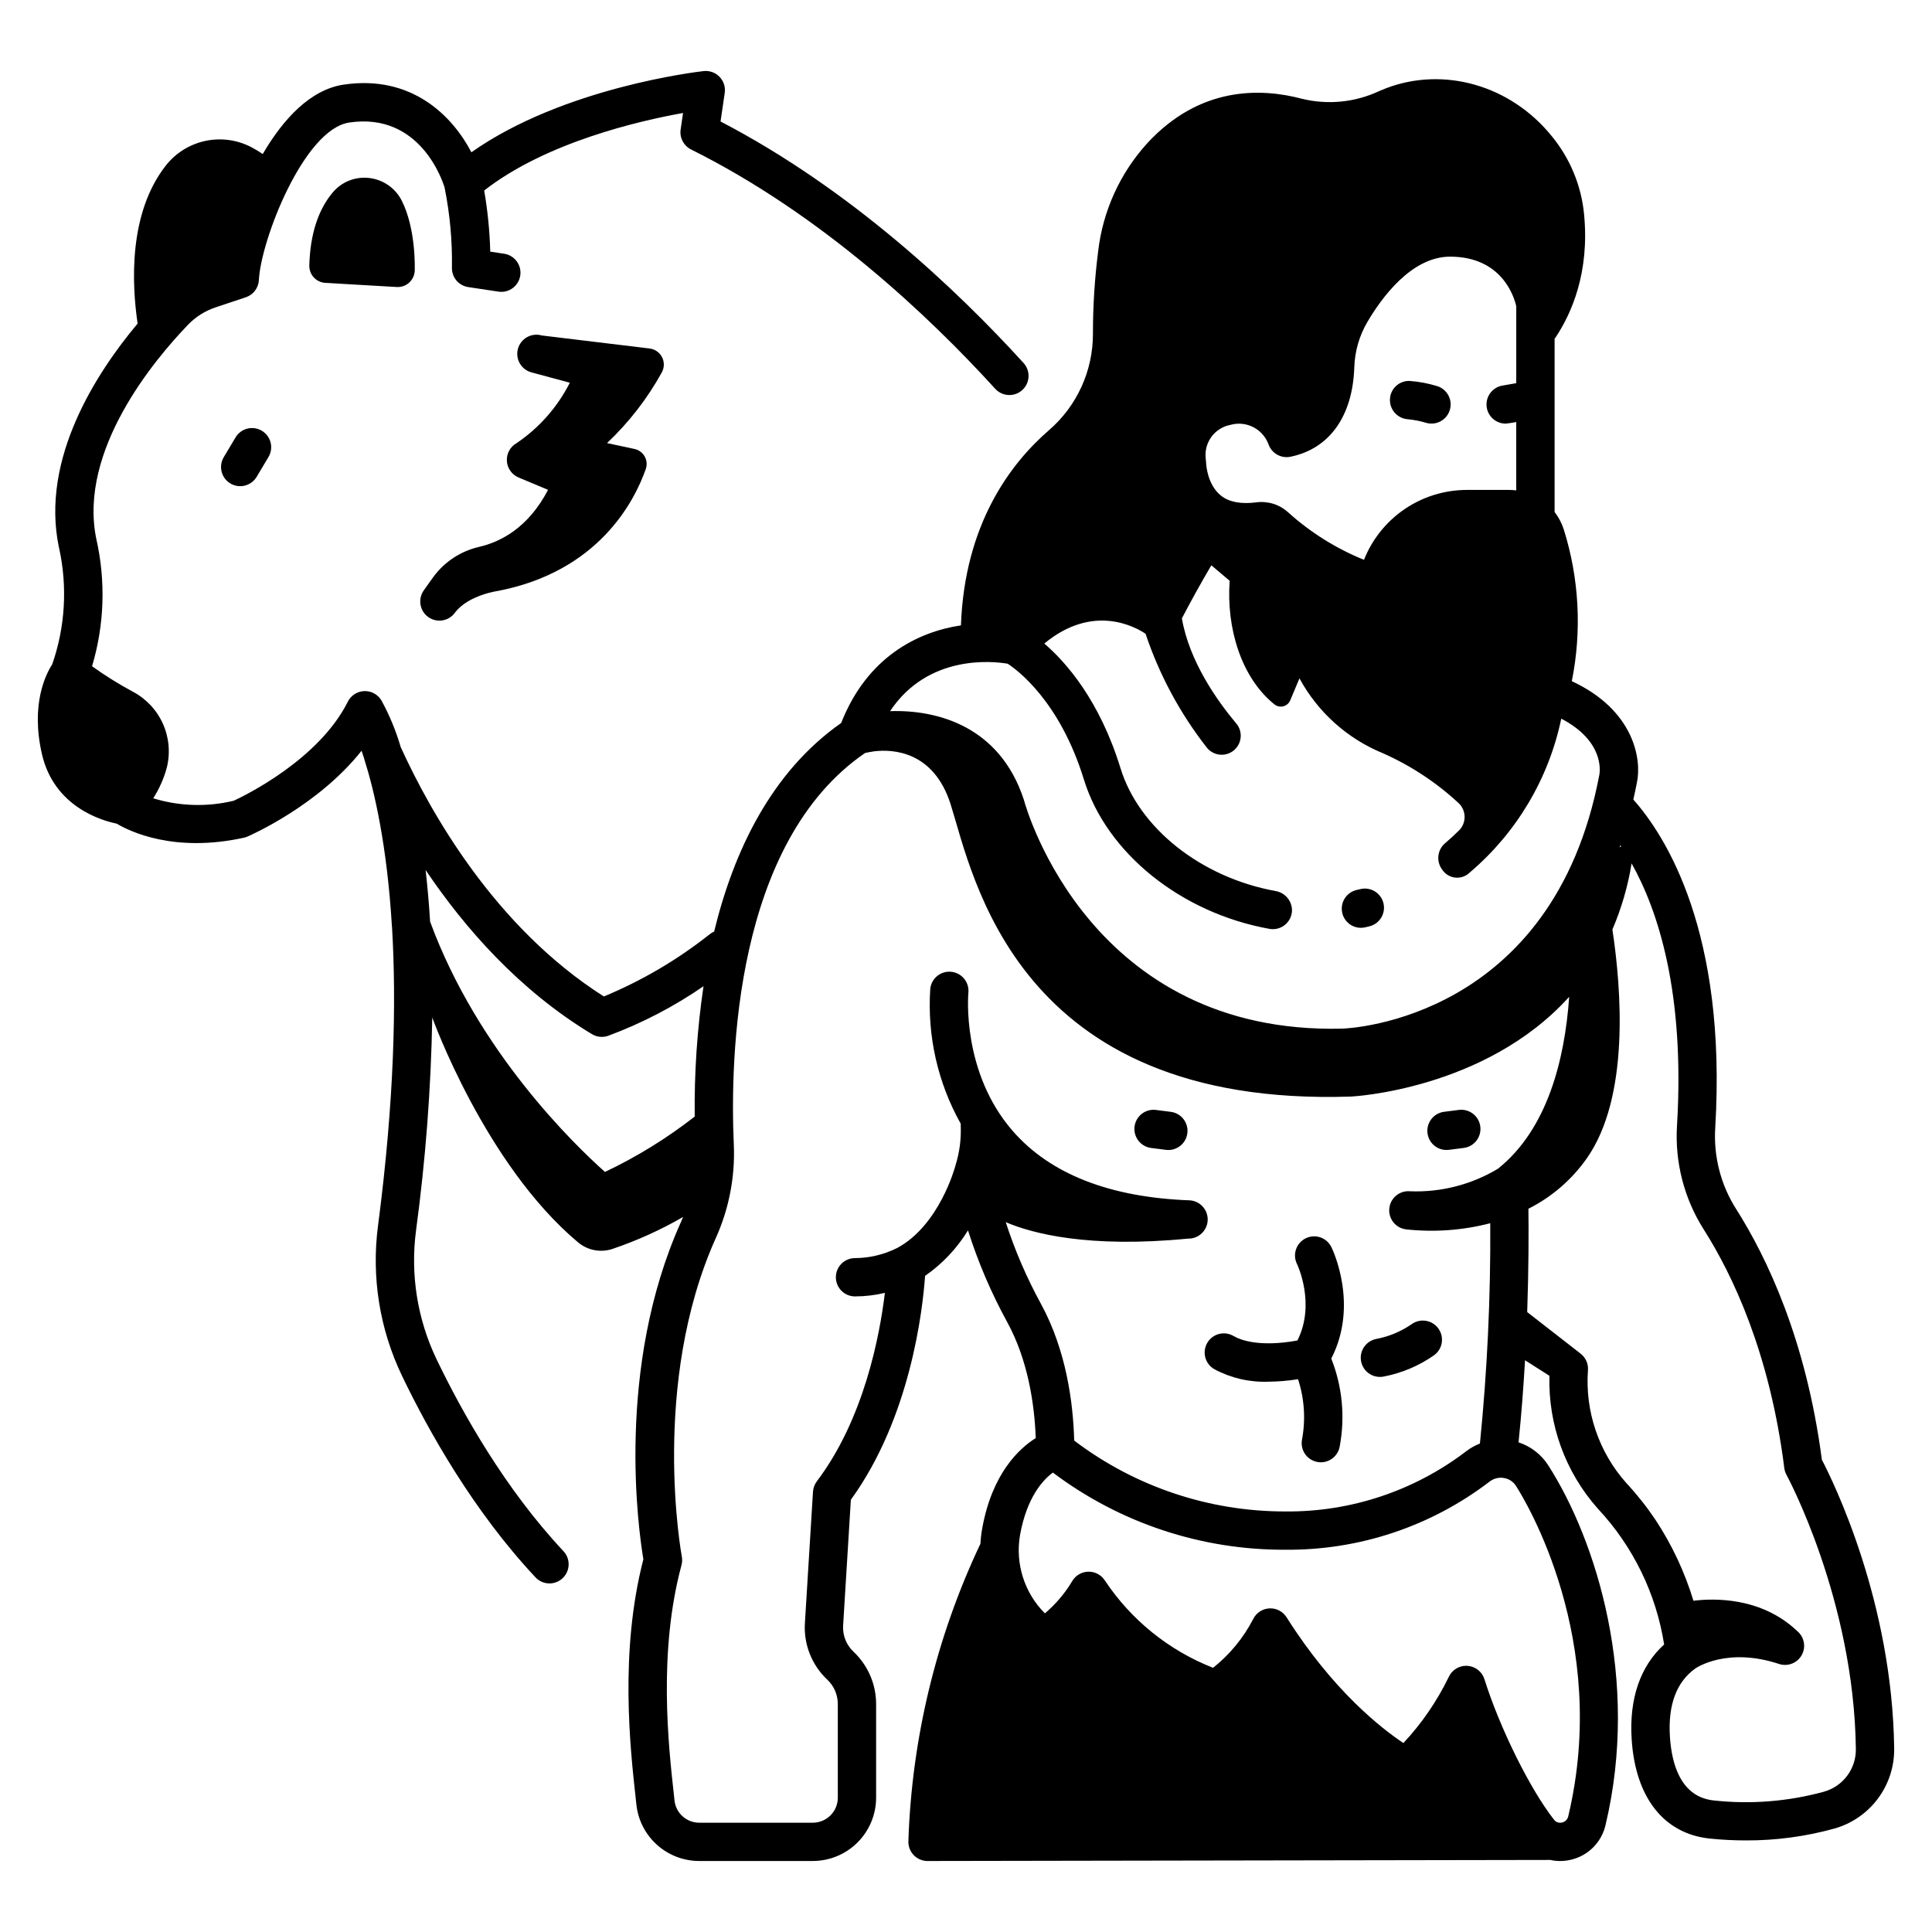 <?xml version="1.0" encoding="UTF-8"?>
<!-- The Best Svg Icon site in the world: iconSvg.co, Visit us! https://iconsvg.co -->
<svg fill="#000000" width="800px" height="800px" version="1.1" viewBox="144 144 512 512" xmlns="http://www.w3.org/2000/svg">
 <g>
  <path d="m319.39 242.68c0.688-1.254 0.707-2.762 0.051-4.031-0.652-1.27-1.895-2.129-3.312-2.297l-28.566-3.453c-1.309-0.379-2.715-0.215-3.902 0.457-1.184 0.668-2.051 1.785-2.406 3.102-0.355 1.312-0.164 2.715 0.523 3.891 0.691 1.172 1.82 2.023 3.141 2.356l10.09 2.719 0.004-0.004c-3.269 6.457-8.129 11.969-14.121 16.023-1.684 0.953-2.68 2.785-2.566 4.719 0.117 1.934 1.32 3.633 3.106 4.379l7.809 3.273c-5.269 10.121-12.672 13.828-18.277 15.113v0.004c-4.973 1.141-9.355 4.07-12.312 8.23l-2.371 3.328v0.004c-1.59 2.285-1.043 5.426 1.227 7.039 2.269 1.613 5.414 1.098 7.051-1.156 3.535-4.707 11.41-5.777 11.41-5.777 26.68-5.176 36.164-23.734 39.176-32.309 0.383-1.102 0.273-2.312-0.297-3.328-0.574-1.016-1.555-1.738-2.691-1.98l-7.285-1.562c5.781-5.461 10.68-11.781 14.523-18.738z"/>
  <path d="m241.84 191.17c-3.656-0.434-7.289 1.004-9.66 3.828-3.891 4.629-5.981 11.141-6.211 19.348h0.004c-0.07 2.43 1.809 4.477 4.238 4.617l18.938 1.098c1.207 0.07 2.391-0.352 3.285-1.164 0.898-0.812 1.426-1.949 1.473-3.156 0.016-0.445 0.375-11.004-3.422-18.531-1.68-3.344-4.93-5.613-8.645-6.039z"/>
  <path d="m517.18 255.11c1.629 0.164 3.238 0.48 4.805 0.957 2.699 0.758 5.504-0.816 6.262-3.516 0.762-2.699-0.812-5.504-3.516-6.266-2.328-0.707-4.731-1.156-7.16-1.332-1.34-0.051-2.641 0.434-3.617 1.348-0.98 0.91-1.555 2.172-1.605 3.508-0.113 2.793 2.043 5.156 4.832 5.301z"/>
  <path d="m504.66 389.88c0.375 0 0.754-0.043 1.121-0.129 0.379-0.086 0.758-0.176 1.133-0.27l0.004 0.004c2.719-0.676 4.379-3.43 3.707-6.148-0.676-2.723-3.43-4.383-6.148-3.707-0.312 0.074-0.621 0.148-0.934 0.219-2.523 0.57-4.215 2.945-3.93 5.516s2.457 4.516 5.047 4.516z"/>
  <path d="m206.43 259.91-3.137 5.25 0.004 0.004c-1.438 2.406-0.652 5.523 1.754 6.961 2.41 1.438 5.527 0.652 6.965-1.758l3.133-5.25c1.438-2.406 0.652-5.523-1.758-6.961-2.406-1.438-5.523-0.652-6.961 1.754z"/>
  <path d="m527.33 448.76c0.219 0 0.438-0.016 0.652-0.043l3.918-0.5c2.785-0.355 4.75-2.898 4.394-5.684-0.355-2.781-2.898-4.75-5.684-4.391l-3.918 0.5c-2.652 0.34-4.586 2.684-4.418 5.356 0.168 2.672 2.379 4.754 5.055 4.758z"/>
  <path d="m454.27 438.65-3.918-0.5v-0.004c-2.785-0.355-5.328 1.613-5.684 4.394s1.609 5.328 4.394 5.684l3.918 0.5c2.781 0.355 5.324-1.609 5.68-4.394 0.359-2.781-1.609-5.324-4.391-5.68z"/>
  <path d="m465.83 506.86c4.383 2.348 9.309 3.488 14.273 3.305 2.644-0.023 5.281-0.242 7.891-0.664 1.684 5.148 2.047 10.637 1.059 15.965-0.262 1.332 0.02 2.711 0.781 3.836 0.766 1.121 1.945 1.891 3.281 2.137 1.336 0.246 2.711-0.051 3.824-0.828 1.113-0.777 1.871-1.969 2.102-3.305 1.461-7.816 0.684-15.883-2.242-23.277 7.336-14.199 0.387-28.801 0.07-29.449v0.004c-0.574-1.238-1.621-2.191-2.902-2.648-1.285-0.457-2.699-0.379-3.926 0.219-1.223 0.598-2.156 1.66-2.59 2.953s-0.328 2.707 0.293 3.922c0.055 0.109 4.992 10.5 0.082 20.215-10.168 1.844-15.168-0.168-16.906-1.176-1.164-0.695-2.559-0.895-3.875-0.551-1.312 0.34-2.434 1.195-3.113 2.367-0.68 1.176-0.863 2.57-0.508 3.883 0.359 1.309 1.223 2.418 2.406 3.086z"/>
  <path d="m509.68 508.9c0.348 0 0.695-0.035 1.035-0.105 4.762-0.914 9.281-2.82 13.258-5.59 1.113-0.777 1.867-1.965 2.098-3.305 0.23-1.336-0.086-2.707-0.875-3.812-0.789-1.102-1.984-1.844-3.324-2.059-1.34-0.215-2.707 0.113-3.801 0.914-2.828 1.945-6.031 3.277-9.406 3.906-2.547 0.527-4.285 2.898-4.023 5.488 0.262 2.586 2.441 4.559 5.043 4.562z"/>
  <path d="m604.1 464.42c-4.082-6.422-6.023-13.973-5.543-21.57 3.113-51.879-13.145-77.32-21.707-86.965 0.332-1.465 0.652-2.949 0.945-4.477 1.332-6.195-0.754-19.23-17.25-26.891v0.004c2.688-13.363 1.957-27.184-2.121-40.188-0.535-1.676-1.359-3.25-2.438-4.644v-45.938c0.066-0.086 0.148-0.156 0.203-0.246 4.285-6.41 9.09-17.273 7.613-32.645l0.004 0.004c-0.723-7.664-3.734-14.934-8.641-20.867-10.867-13.379-28.477-18.453-43.812-12.621-0.641 0.246-1.289 0.508-1.938 0.797v0.004c-6.371 2.961-13.555 3.668-20.379 2-11.035-2.93-27.102-3.269-40.969 11.746l-0.004 0.004c-7.238 7.953-11.801 17.98-13.039 28.664-0.926 7.242-1.391 14.539-1.383 21.844 0.027 9.832-4.242 19.184-11.688 25.605-10.242 8.871-22.316 24.953-23.297 51.688-11.629 1.758-24.895 8.48-31.738 25.871-18.621 13.062-28.539 34.164-33.664 55.281h-0.004c-0.387 0.164-0.754 0.379-1.09 0.641-8.562 6.797-18.031 12.371-28.133 16.551-28.949-18.375-46.047-48.984-53.832-66.082v0.004c-1.258-4.312-2.981-8.477-5.137-12.414-0.965-1.578-2.703-2.508-4.551-2.43-1.844 0.078-3.504 1.148-4.328 2.801-7.656 15.312-27.145 24.82-30.242 26.254-7.043 1.695-14.41 1.473-21.336-0.645 1.629-2.539 2.852-5.316 3.629-8.234 0.938-3.867 0.559-7.941-1.082-11.574-1.641-3.629-4.445-6.606-7.969-8.461-3.738-2.012-7.34-4.258-10.785-6.731 3.281-10.992 3.664-22.652 1.105-33.836-4.742-23.414 15.43-47.426 24.336-56.668v-0.004c2.016-2.086 4.5-3.66 7.25-4.582l8.055-2.688c1.988-0.664 3.363-2.477 3.465-4.57 0.516-10.539 11.91-39.957 23.961-41.742 18.754-2.766 24.715 15.453 25.254 17.234v0.004c1.406 6.981 2.059 14.094 1.945 21.211-0.07 2.566 1.781 4.781 4.32 5.16l8.09 1.219c2.746 0.371 5.285-1.535 5.699-4.277 0.41-2.742-1.453-5.309-4.191-5.766l-3.762-0.566c-0.145-5.434-0.684-10.848-1.613-16.203 16.402-12.781 41.035-18.461 52.707-20.543l-0.641 4.391c-0.316 2.172 0.797 4.301 2.762 5.277 34.527 17.188 62.895 43.977 80.609 63.422 1.891 2.07 5.102 2.223 7.172 0.332 2.074-1.887 2.223-5.098 0.336-7.172-17.734-19.469-45.855-46.082-80.301-63.996l1.105-7.578c0.227-1.559-0.281-3.133-1.375-4.266-1.094-1.129-2.652-1.691-4.215-1.516-1.613 0.18-37.191 4.344-61.543 21.516-5.012-9.621-15.812-20.598-33.844-17.93-8.766 1.297-16.02 9.07-21.449 18.391-0.957-0.645-1.945-1.238-2.961-1.777-3.769-1.988-8.113-2.586-12.277-1.691-4.164 0.895-7.883 3.227-10.5 6.586-9.867 12.645-8.977 31.277-7.426 41.816-10.918 13.031-25.711 35.777-20.887 59.16 0.02 0.098 0.047 0.207 0.074 0.297l-0.004-0.004c2.269 10.262 1.637 20.949-1.82 30.871-1.641 2.519-5.766 10.52-2.715 23.781 3.211 13.945 15.777 17.598 19.816 18.422 3.523 2.098 15.246 7.773 33.688 3.731v0.004c0.316-0.07 0.629-0.168 0.926-0.297 0.891-0.383 18.777-8.238 30.273-22.758 0.234 0.668 0.473 1.398 0.715 2.16 0.016 0.051 0.016 0.098 0.031 0.148 2.609 8.215 5.992 22.57 7.301 44.277 0 0.066 0.02 0.129 0.027 0.195 1.176 19.875 0.625 45.832-3.703 79.016h-0.004c-1.805 13.625 0.406 27.48 6.356 39.867 7.051 14.668 18.91 35.828 35.371 53.395v0.004c1.918 2.043 5.129 2.148 7.176 0.23s2.148-5.129 0.23-7.176c-15.578-16.625-26.883-36.832-33.625-50.852-5.094-10.613-6.984-22.484-5.438-34.152 2.523-18.707 3.961-37.543 4.297-56.414 0 0.008 13.945 38.855 38.578 59.531h0.004c2.539 2.168 6.031 2.844 9.195 1.785 6.496-2.195 12.758-5.031 18.695-8.465-0.195 0.48-0.395 0.965-0.609 1.441-17.32 38.555-11.223 81.52-9.918 89.27-6.332 24.562-3.516 49.938-1.996 63.66l0.148 1.391c0.449 4.106 2.402 7.898 5.481 10.648 3.074 2.754 7.062 4.273 11.191 4.266h30.082-0.004c4.449-0.004 8.715-1.773 11.859-4.918s4.914-7.41 4.918-11.859v-24.844c-0.008-5.234-2.168-10.234-5.977-13.828-1.914-1.793-2.93-4.344-2.766-6.961l2.051-33.32c15.816-21.824 19.035-50.32 19.668-59.336l0.004-0.004c4.586-3.18 8.457-7.285 11.367-12.051 2.672 8.426 6.152 16.566 10.398 24.316 5.547 10.168 7.223 21.836 7.559 30.723-4.41 2.769-11.535 9.363-14.172 23.855v0.004c-0.254 1.395-0.418 2.801-0.5 4.215-0.027 0.051-0.062 0.094-0.09 0.148-11.629 24.629-18.09 51.375-18.992 78.594-0.051 1.348 0.438 2.66 1.355 3.648 0.914 0.988 2.188 1.57 3.535 1.621h0.195 0.039l164.98-0.281h0.004c0.852 0.188 1.723 0.285 2.598 0.285 0.906 0 1.809-0.098 2.691-0.297 4.629-1 8.266-4.574 9.344-9.188 9.188-38.586-2.441-75.508-15.184-95.398h0.004c-1.848-2.867-4.625-5.012-7.863-6.074 0.766-7.438 1.32-14.785 1.719-21.75l6.469 4.121c-0.363 12.945 4.227 25.543 12.836 35.215 9.32 9.969 15.438 22.504 17.559 35.984-6.305 5.731-9.273 14.305-8.613 25.004 0.961 15.551 8.535 25.191 20.777 26.441 3.16 0.32 6.336 0.484 9.512 0.484 7.926 0.027 15.816-1.031 23.453-3.144 4.598-1.301 8.637-4.078 11.5-7.906 2.863-3.824 4.387-8.484 4.336-13.266-0.484-38.98-16.164-70.82-19.164-76.566-4.164-31.859-14.621-53.688-22.711-66.43zm-30.473-96.098-0.395 0.172c0.059-0.168 0.121-0.328 0.18-0.496 0.07 0.102 0.145 0.219 0.215 0.324zm-103.54-111.73c4.078-1.141 8.359 0.953 9.965 4.867 0.059 0.137 0.098 0.234 0.098 0.234 0.82 2.422 3.312 3.859 5.816 3.352 10.352-2.094 16.523-10.754 16.938-23.758l0.004-0.004c0.137-4.215 1.332-8.332 3.469-11.969 3.801-6.461 11.707-17.297 21.914-17.297 13.805 0 16.992 10.742 17.531 13.137v20.391c-1.867 0.309-3.566 0.621-3.684 0.641-2.598 0.457-4.414 2.828-4.176 5.457 0.238 2.625 2.445 4.633 5.082 4.621 0.297 0 2.008-0.281 2.777-0.41v18.102c-0.605-0.074-1.219-0.117-1.832-0.121h-11.309c-5.867 0.016-11.598 1.789-16.445 5.09-4.852 3.301-8.602 7.981-10.766 13.434-7.394-2.996-14.207-7.266-20.129-12.613-1.133-1.027-2.481-1.797-3.945-2.25-1.473-0.441-3.027-0.566-4.555-0.359-3.981 0.504-7.074-0.082-9.219-1.75-3.664-2.848-3.953-8.297-3.957-8.309 0-0.156-0.016-0.309-0.035-0.465-0.055-0.453-0.094-0.891-0.121-1.312v0.004c-0.383-4.164 2.469-7.938 6.578-8.711zm-59.051 63.297c2.586 1.68 13.832 9.965 20.207 30.688 5.992 19.473 25.754 35.379 49.172 39.578 1.438 0.262 2.918-0.109 4.059-1.016 1.145-0.91 1.84-2.266 1.914-3.727 0.07-2.59-1.773-4.836-4.328-5.273-19.707-3.586-36.223-16.648-41.109-32.543-5.551-18.039-14.453-28.109-20.199-33.051 12.859-10.656 24.039-4.469 26.828-2.594h0.004c3.66 10.918 9.156 21.133 16.258 30.199 0.949 1.168 2.367 1.855 3.875 1.867 1.504 0.012 2.938-0.648 3.902-1.801 1.578-1.867 1.586-4.598 0.02-6.469-5.031-5.984-12.473-16.457-14.426-27.875 2.539-4.859 5.141-9.547 7.805-14.062l4.859 4.106c-0.922 12.492 3.043 25.676 11.855 32.746 0.66 0.531 1.535 0.723 2.356 0.516 0.824-0.207 1.5-0.789 1.832-1.57l2.449-5.844c4.859 8.969 12.672 15.98 22.109 19.848 7.367 3.262 14.141 7.723 20.047 13.199 1.004 0.934 1.582 2.231 1.609 3.598 0.023 1.371-0.508 2.688-1.477 3.656-1.125 1.125-2.324 2.234-3.598 3.316v-0.004c-2.16 1.754-2.535 4.906-0.84 7.113 0.785 1.176 2.055 1.938 3.461 2.082 1.406 0.145 2.801-0.348 3.809-1.34 12.402-10.516 20.941-24.867 24.262-40.785 11.367 5.926 10.266 13.93 10.098 14.832-0.012 0.055-0.023 0.109-0.031 0.16-12.254 64.578-65.887 67.086-68.129 67.16-66.566 1.629-83.613-57.945-84.305-60.473-0.023-0.09-0.051-0.176-0.078-0.266-6.328-19.227-22.672-23.816-35.426-23.402 10.102-15.172 27.352-13.215 31.164-12.57zm-153.05 68.359c-0.305-4.906-0.715-9.469-1.199-13.691 10.371 15.398 24.84 31.906 44.082 43.5 1.273 0.766 2.816 0.938 4.227 0.469 8.961-3.32 17.473-7.738 25.34-13.164-1.688 11.434-2.465 22.98-2.328 34.535-7.363 5.75-15.34 10.672-23.781 14.68-7.891-7.012-33.656-31.777-46.34-66.328zm152.54 79.629c7.027 3.023 21.957 6.941 48.273 4.371h0.195c2.758-0.016 5.004-2.227 5.055-4.984 0.051-2.758-2.109-5.055-4.867-5.168-21.121-0.793-36.867-6.977-46.797-18.375-13.621-15.633-11.789-36.266-11.758-36.613 0.289-2.789-1.734-5.285-4.523-5.574-2.789-0.293-5.285 1.734-5.578 4.523-0.824 12.441 1.98 24.855 8.074 35.734 0 0.16-0.012 0.312 0 0.473 0.156 3.594-0.316 7.184-1.398 10.613-0.012 0.043-0.016 0.086-0.027 0.129-0.012 0.043-0.039 0.094-0.051 0.148-0.039 0.148-4.172 15.52-15.297 21.539-0.02 0.008-0.035 0.023-0.051 0.031-0.02 0.008-0.023 0.008-0.035 0.016h-0.004c-3.445 1.723-7.242 2.637-11.094 2.668h-0.125c-2.773 0.039-5 2.293-5.004 5.062-0.008 2.773 2.207 5.035 4.981 5.09h0.148c2.648-0.008 5.285-0.32 7.859-0.938-1.375 11.426-5.551 33.449-18.035 49.949h0.004c-0.605 0.797-0.961 1.754-1.02 2.754l-2.144 34.82c-0.352 5.633 1.828 11.133 5.945 14.992 1.77 1.668 2.773 3.992 2.777 6.426v24.852c-0.004 3.656-2.965 6.617-6.621 6.621h-30.082 0.004c-3.371 0.012-6.207-2.519-6.578-5.867l-0.148-1.398c-1.473-13.266-4.207-37.957 2-61.004v-0.004c0.195-0.742 0.227-1.52 0.082-2.269-0.086-0.453-8.371-45.699 9-84.375 3.488-7.723 5.129-16.148 4.789-24.613-1.055-23.461 0.262-80.301 34.789-103.96 0.57-0.125 1.41-0.297 2.453-0.445 4.871-0.57 15.707-0.105 20.207 14.039 5.894 18.523 17.094 80.406 106.1 77.461 0 0 35.477-1.672 57.824-26.43-1.164 16.621-5.746 35.078-18.898 45.574l-0.004-0.004c-7 4.199-15.074 6.273-23.234 5.961-2.766-0.262-5.231 1.746-5.527 4.512-0.297 2.762 1.68 5.25 4.441 5.582 7.473 0.812 15.031 0.262 22.309-1.629 0.125 19.496-0.789 38.984-2.738 58.383-1.305 0.512-2.527 1.199-3.641 2.047-13.746 10.5-30.605 16.113-47.902 15.953-20.211 0.035-39.875-6.562-55.977-18.781-0.281-10.16-2.129-23.977-8.816-36.238v-0.004c-3.781-6.91-6.906-14.16-9.332-21.652zm149.07 157.48c-0.18 0.824-0.828 1.461-1.652 1.629-0.793 0.199-1.629-0.098-2.117-0.754-6.301-7.988-14.398-24.336-18.434-37.219v-0.004c-0.629-2-2.418-3.406-4.512-3.547-0.109 0-0.227-0.012-0.336-0.012-1.973 0.004-3.769 1.148-4.602 2.938-3.106 6.418-7.16 12.328-12.027 17.535-5.629-3.734-18.598-13.742-30.961-33.324-0.98-1.551-2.723-2.453-4.555-2.359-1.836 0.094-3.477 1.172-4.289 2.816-2.594 5.012-6.215 9.418-10.633 12.93-11.73-4.598-21.762-12.703-28.723-23.207-0.984-1.477-2.664-2.332-4.434-2.262-1.773 0.07-3.379 1.059-4.242 2.609-1.918 3.184-4.34 6.031-7.176 8.434-5.445-5.449-7.898-13.199-6.586-20.785 1.824-10.027 6.074-14.594 8.703-16.523h0.004c17.754 13.375 39.41 20.559 61.641 20.445 19.535 0.168 38.566-6.184 54.086-18.055 1.086-0.848 2.484-1.195 3.844-0.949 1.301 0.219 2.449 0.98 3.16 2.094 2.578 4.043 24.965 40.84 13.84 87.57zm67.785-6.539v-0.004c-9.488 2.602-19.383 3.391-29.164 2.332-8.84-0.902-11.23-9.723-11.676-16.965-0.52-8.414 1.758-14.48 6.766-18.035 0.352-0.242 8.484-5.688 22.148-1.184h-0.004c2.332 0.773 4.879-0.238 6.051-2.394 1.168-2.16 0.621-4.848-1.297-6.379h0.012c-9.512-8.992-22.027-8.645-27.441-7.973l0.004 0.004c-2.312-7.641-5.727-14.902-10.129-21.555-2.305-3.418-4.871-6.652-7.68-9.668-7.293-8.195-10.953-18.996-10.145-29.934 0.117-1.77-0.703-3.473-2.16-4.484v-0.012l-13.945-10.852c0.402-11.637 0.398-21.367 0.324-27.387 6.164-3.102 11.469-7.672 15.441-13.312 11.41-16.184 9.23-44.688 6.816-60.691 2.406-5.609 4.117-11.492 5.086-17.52 6.965 12.422 14.156 34.117 12.035 69.441v0.004c-0.609 9.727 1.883 19.395 7.113 27.617 7.609 11.992 17.484 32.688 21.32 63.191h-0.004c0.082 0.633 0.285 1.246 0.594 1.809 0.18 0.328 17.891 33.113 18.375 72.684 0.051 5.227-3.406 9.844-8.438 11.262z"/>
 </g>
</svg>